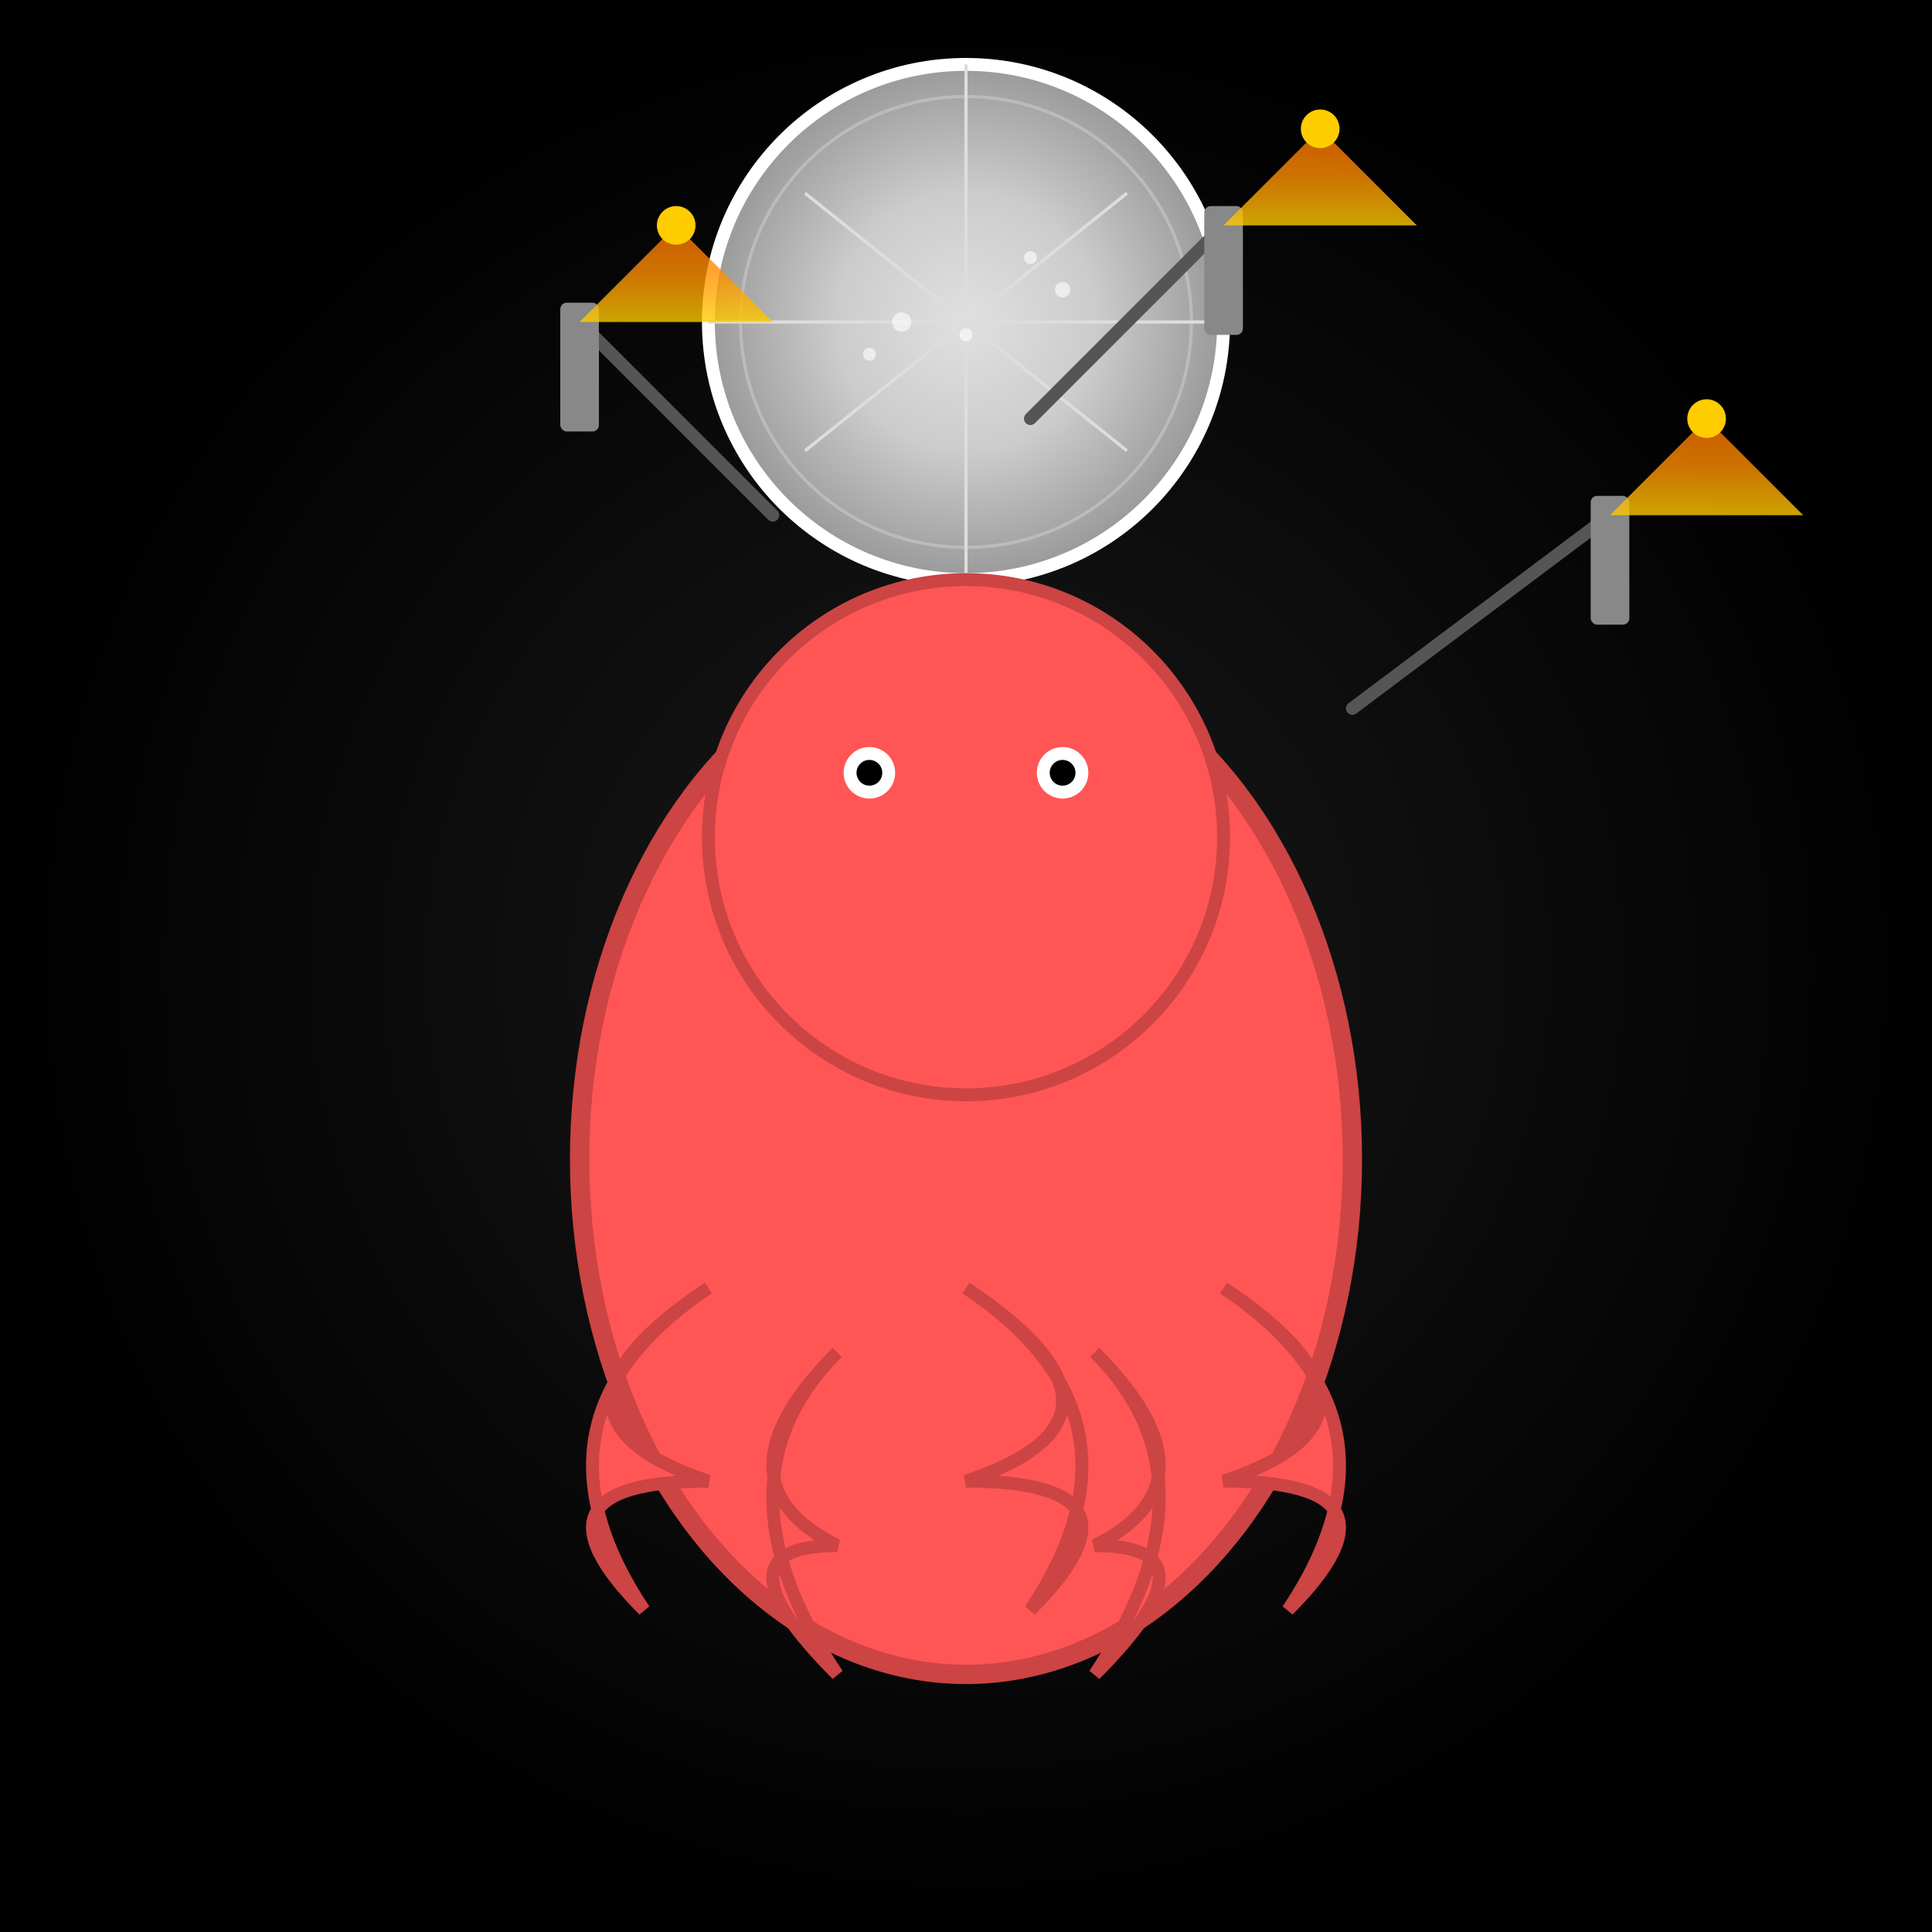 <svg viewBox="0 0 300 300" xmlns="http://www.w3.org/2000/svg">
  <rect x="0" y="0" width="300" height="300" fill="#333333" stroke="none"/>
  <!-- Background with radial gradient for a vibrant, energetic atmosphere -->
  <defs>
    <radialGradient id="bgGradient" cx="50%" cy="50%" r="50%">
      <stop offset="0%" stop-color="#1a1a1a"/>
      <stop offset="100%" stop-color="#000000"/>
    </radialGradient>
    <!-- Disco ball with shiny layers -->
    <radialGradient id="discoGradient" cx="50%" cy="50%" r="50%">
      <stop offset="0%" stop-color="#e0e0e0"/>
      <stop offset="50%" stop-color="#cccccc"/>
      <stop offset="100%" stop-color="#999999"/>
    </radialGradient>
    <!-- Flaming sword gradient -->
    <linearGradient id="fireGradient" x1="0" y1="0" x2="0" y2="1">
      <stop offset="0%" stop-color="#ff6f00"/>
      <stop offset="50%" stop-color="#ff8f00"/>
      <stop offset="100%" stop-color="#ffcc00"/>
    </linearGradient>
  </defs>

  <!-- Background -->
  <rect width="300" height="300" fill="url(#bgGradient)" />

  <!-- Disco ball -->
  <circle cx="150" cy="50" r="40" fill="url(#discoGradient)" stroke="#fff" stroke-width="2"/>
  <!-- Reflective facets on disco ball -->
  <circle cx="150" cy="50" r="35" fill="none" stroke="#bbb" stroke-width="0.5"/>
  <g stroke="#ddd" stroke-width="0.5">
    <line x1="150" y1="10" x2="150" y2="90"/>
    <line x1="110" y1="50" x2="190" y2="50"/>
    <line x1="125" y1="30" x2="175" y2="70"/>
    <line x1="125" y1="70" x2="175" y2="30"/>
  </g>

  <!-- Octopus body -->
  <ellipse cx="150" cy="180" rx="60" ry="80" fill="#ff5555" stroke="#cc4444" stroke-width="3"/>
  <!-- Octopus head -->
  <circle cx="150" cy="130" r="40" fill="#ff5555" stroke="#cc4444" stroke-width="2"/>
  <!-- Eyes -->
  <circle cx="135" cy="120" r="4" fill="#fff"/>
  <circle cx="165" cy="120" r="4" fill="#fff"/>
  <circle cx="135" cy="120" r="2" fill="#000"/>
  <circle cx="165" cy="120" r="2" fill="#000"/>

  <!-- Tentacles with dynamic curves -->
  <g fill="#ff5555" stroke="#cc4444" stroke-width="2">
    <!-- Tentacle 1 -->
    <path d="M 110 200 Q 80 220 100 250 Q 80 230 110 230 Q 80 220 110 200 Z"/>
    <!-- Tentacle 2 -->
    <path d="M 130 210 Q 110 230 130 260 Q 110 240 130 240 Q 110 230 130 210 Z"/>
    <!-- Tentacle 3 -->
    <path d="M 150 200 Q 180 220 160 250 Q 180 230 150 230 Q 180 220 150 200 Z"/>
    <!-- Tentacle 4 -->
    <path d="M 170 210 Q 190 230 170 260 Q 190 240 170 240 Q 190 230 170 210 Z"/>
    <!-- Tentacle 5 -->
    <path d="M 190 200 Q 220 220 200 250 Q 220 230 190 230 Q 220 220 190 200 Z"/>
  </g>

  <!-- Juggling swords with flames -->
  <!-- Create three swords in mid-air -->
  <!-- Sword 1 -->
  <g>
    <line x1="120" y1="80" x2="90" y2="50" stroke="#555" stroke-width="2" stroke-linecap="round"/>
    <rect x="87" y="47" width="6" height="20" fill="#888" rx="1" ry="1"/>
    <!-- Flame at tip -->
    <polygon points="90,50 105,35 120,50" fill="url(#fireGradient)" opacity="0.8"/>
    <circle cx="105" cy="35" r="3" fill="#ffcc00"/>
  </g>
  <!-- Sword 2 -->
  <g>
    <line x1="160" y1="65" x2="190" y2="35" stroke="#555" stroke-width="2" stroke-linecap="round"/>
    <rect x="187" y="32" width="6" height="20" fill="#888" rx="1" ry="1"/>
    <polygon points="190,35 205,20 220,35" fill="url(#fireGradient)" opacity="0.8"/>
    <circle cx="205" cy="20" r="3" fill="#ffcc00"/>
  </g>
  <!-- Sword 3 -->
  <g>
    <line x1="210" y1="110" x2="250" y2="80" stroke="#555" stroke-width="2" stroke-linecap="round"/>
    <rect x="247" y="77" width="6" height="20" fill="#888" rx="1" ry="1"/>
    <polygon points="250,80 265,65 280,80" fill="url(#fireGradient)" opacity="0.8"/>
    <circle cx="265" cy="65" r="3" fill="#ffcc00"/>
  </g>

  <!-- Optional floating sparkles or light effects on the disco ball -->
  <g fill="#fff" opacity="0.6" stroke="none">
    <circle cx="140" cy="50" r="1.5"/>
    <circle cx="160" cy="40" r="1"/>
    <circle cx="135" cy="55" r="1"/>
    <circle cx="165" cy="45" r="1.2"/>
    <circle cx="150" cy="52" r="1"/>
  </g>
</svg>